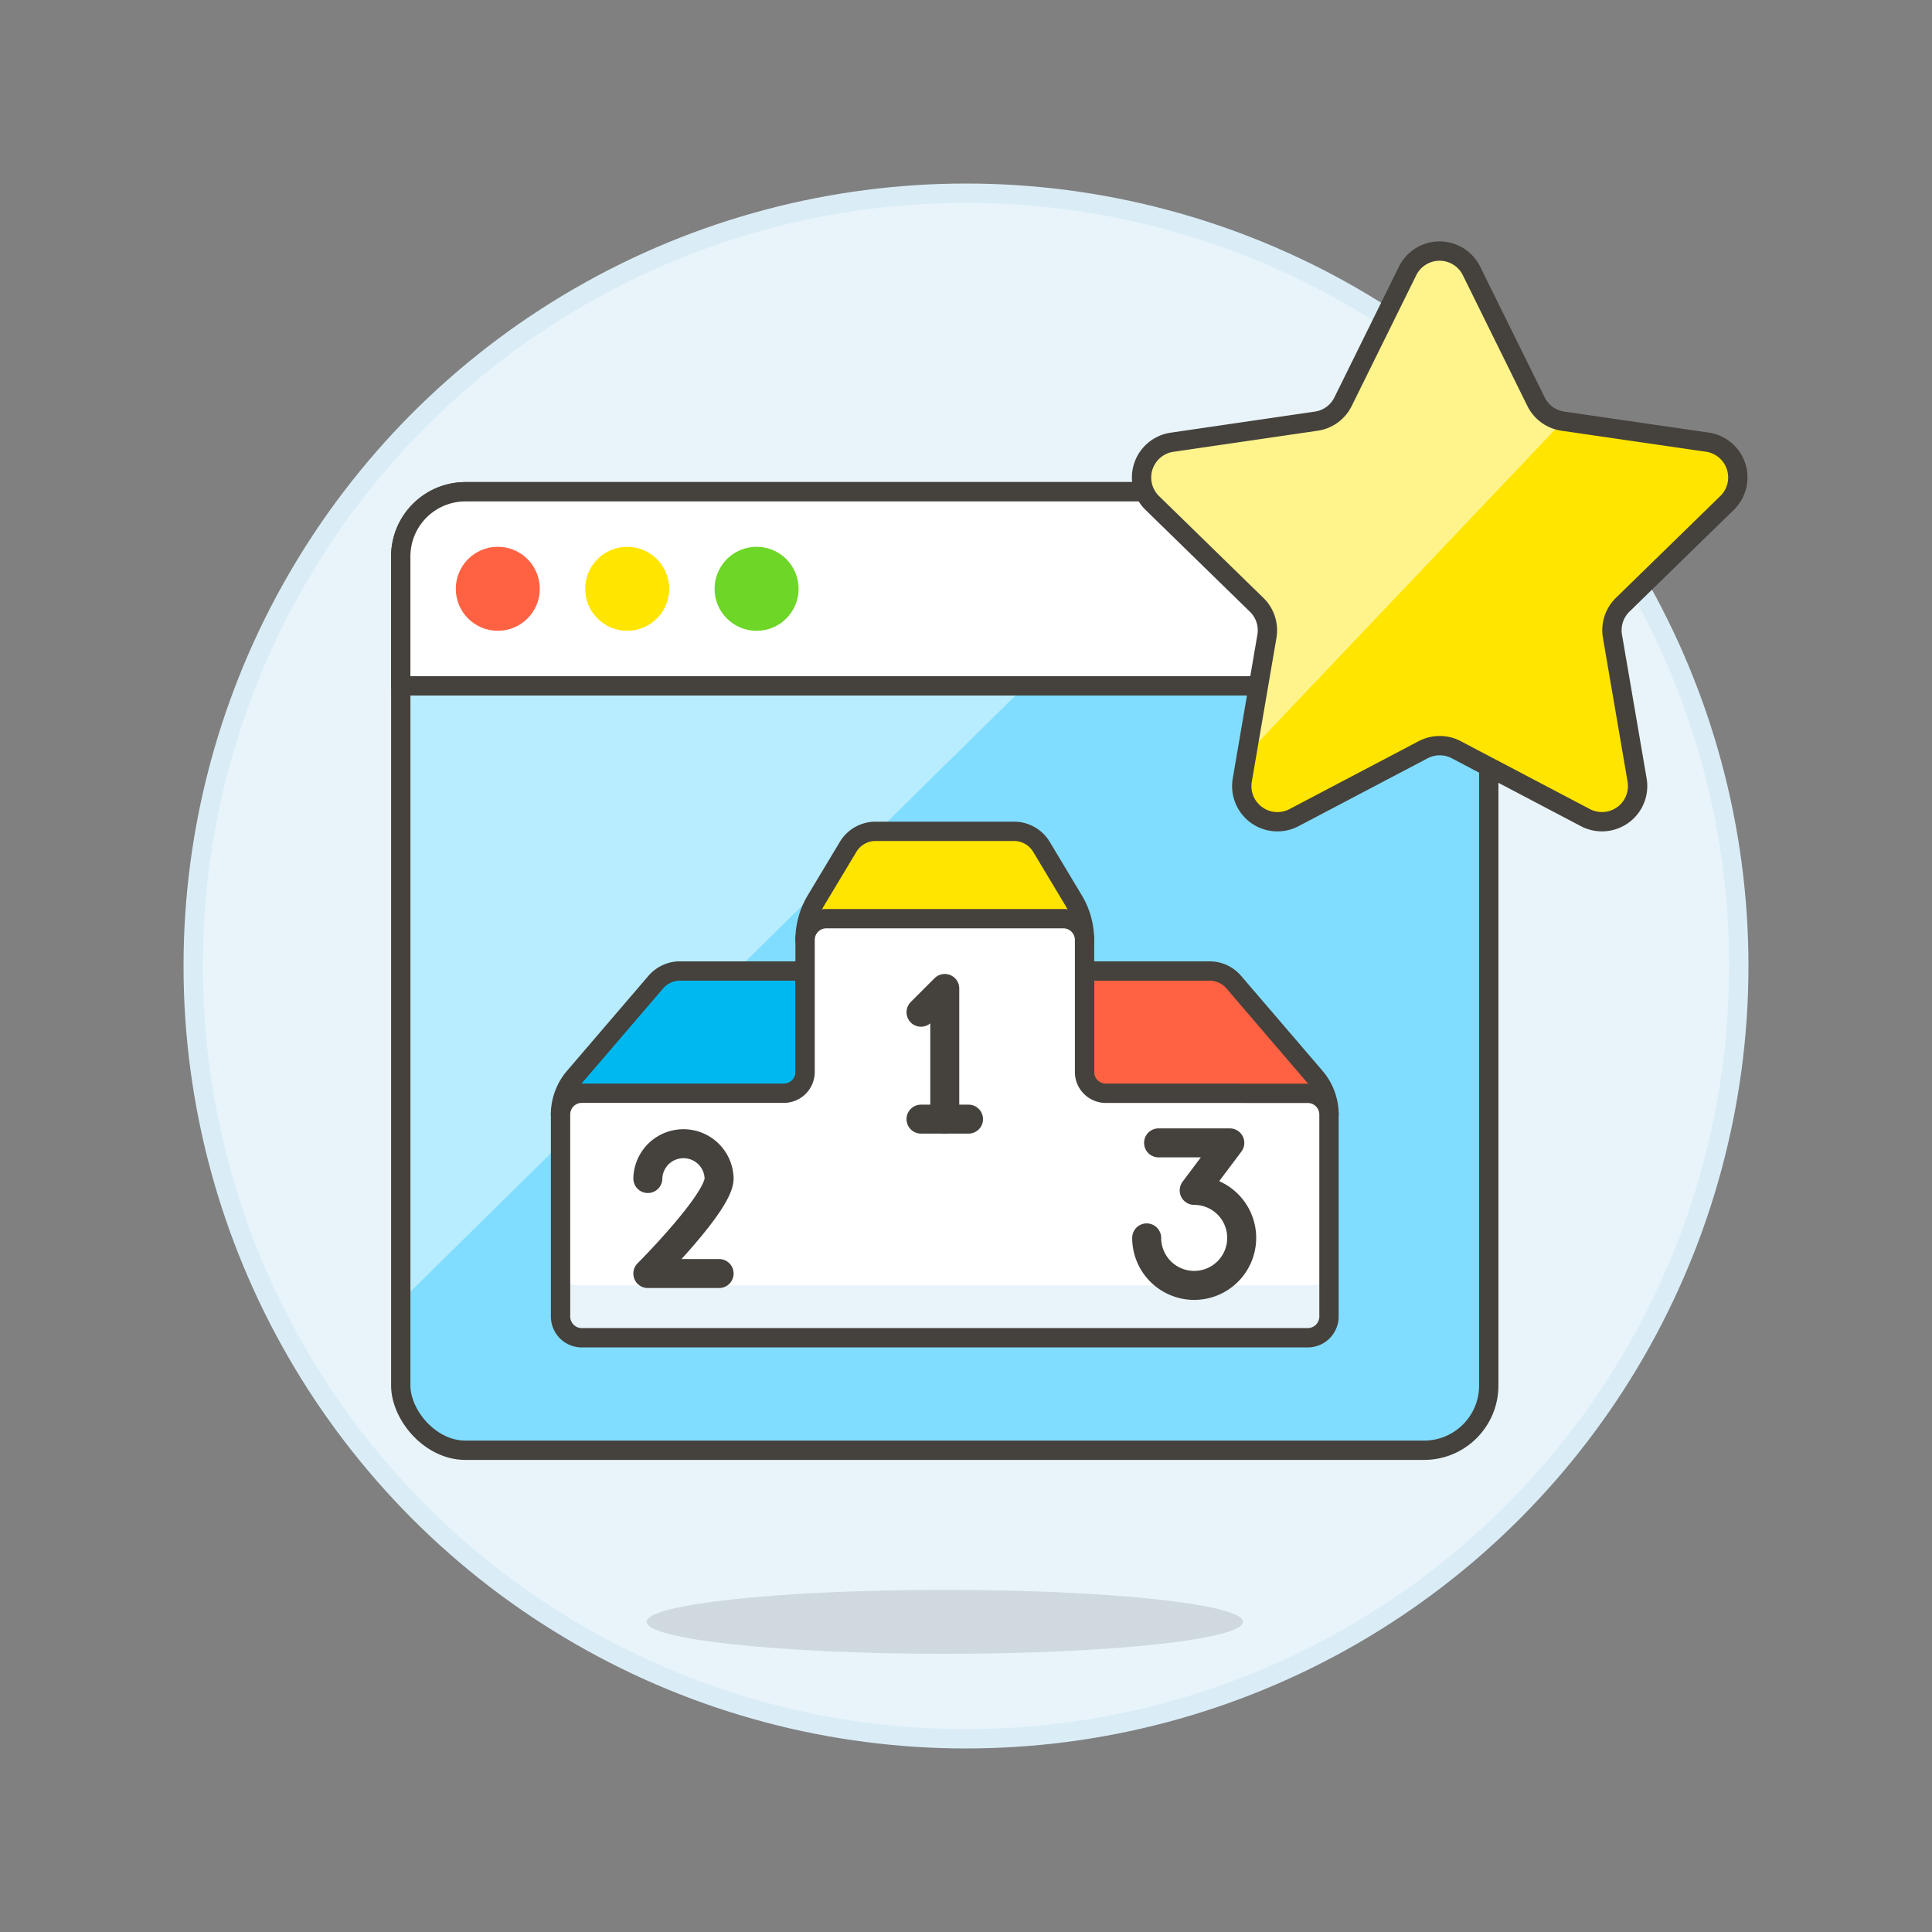 <?xml version="1.0" encoding="UTF-8"?> <svg xmlns="http://www.w3.org/2000/svg" viewBox="0 0 100 100"><rect x="0" y="0" width="100" height="100" fill="#808080" stroke="none"/><defs><style> .a, .o { fill: #e8f4fa; } .a { stroke: #daedf7; stroke-miterlimit: 10; } .b { fill: #45413c; opacity: 0.15; } .c { fill: #80ddff; } .d { fill: #b8ecff; } .e, .p { fill: none; } .e, .l, .m, .n, .p { stroke: #45413c; } .e, .g, .h, .i, .l, .m, .n, .p { stroke-linecap: round; stroke-linejoin: round; } .f { fill: #fff; } .g, .n { fill: #ff6242; } .g { stroke: #ff6242; } .h, .j, .l { fill: #ffe500; } .h { stroke: #ffe500; } .i { fill: #6dd627; stroke: #6dd627; } .k { fill: #fff48c; } .m { fill: #00b8f0; } .p { stroke-width: 1.5px; } </style></defs><title>browser-podium--rewards-podium-browser-WEB-APP-star-COMPETITION-RACE-WINNER-CHAMPION</title><g><circle class="a" cx="50" cy="50" r="40"></circle><g><path class="b" d="M64.336,83.946c0-.913-6.91-1.654-15.435-1.654s-15.435.741-15.435,1.654S40.377,85.6,48.9,85.6,64.336,84.86,64.336,83.946Z"></path><g><g><rect class="c" x="20.743" y="25.453" width="56.315" height="49.612" rx="3.349" ry="3.349"></rect><path class="d" d="M20.743,67.348V28.8a3.349,3.349,0,0,1,3.349-3.349H63.268Z"></path><rect class="e" x="20.743" y="25.453" width="56.315" height="49.612" rx="3.349" ry="3.349"></rect><path class="f" d="M73.71,25.453H24.092A3.349,3.349,0,0,0,20.743,28.8v6.7H77.059V28.8A3.349,3.349,0,0,0,73.71,25.453Z"></path><circle class="g" cx="25.766" cy="30.476" r="1.674"></circle><circle class="h" cx="32.464" cy="30.476" r="1.674"></circle><circle class="i" cx="39.161" cy="30.476" r="1.674"></circle><path class="e" d="M73.71,25.453H24.092A3.349,3.349,0,0,0,20.743,28.8v6.7H77.059V28.8A3.349,3.349,0,0,0,73.71,25.453Z"></path></g><g><path class="j" d="M76.167,14.028l3.339,6.766A1.843,1.843,0,0,0,80.9,21.8l7.468,1.086a1.844,1.844,0,0,1,1.023,3.147l-5.4,5.268a1.845,1.845,0,0,0-.53,1.633l1.275,7.439a1.845,1.845,0,0,1-2.678,1.946l-6.679-3.512a1.844,1.844,0,0,0-1.718,0l-6.68,3.512A1.845,1.845,0,0,1,64.3,40.377l1.275-7.439a1.842,1.842,0,0,0-.531-1.633l-5.4-5.268a1.845,1.845,0,0,1,1.023-3.147L68.127,21.8a1.839,1.839,0,0,0,1.39-1.01l3.34-6.766A1.845,1.845,0,0,1,76.167,14.028Z"></path><path class="k" d="M64.524,39.048l1.047-6.11a1.842,1.842,0,0,0-.531-1.633l-5.4-5.268a1.845,1.845,0,0,1,1.023-3.147L68.127,21.8a1.839,1.839,0,0,0,1.39-1.01l3.34-6.766a1.845,1.845,0,0,1,3.31,0l3.339,6.766A1.843,1.843,0,0,0,80.9,21.8Z"></path><path class="e" d="M76.167,14.028l3.339,6.766A1.843,1.843,0,0,0,80.9,21.8l7.468,1.086a1.844,1.844,0,0,1,1.023,3.147l-5.4,5.268a1.845,1.845,0,0,0-.53,1.633l1.275,7.439a1.845,1.845,0,0,1-2.678,1.946l-6.679-3.512a1.844,1.844,0,0,0-1.718,0l-6.68,3.512A1.845,1.845,0,0,1,64.3,40.377l1.275-7.439a1.842,1.842,0,0,0-.531-1.633l-5.4-5.268a1.845,1.845,0,0,1,1.023-3.147L68.127,21.8a1.839,1.839,0,0,0,1.39-1.01l3.34-6.766A1.845,1.845,0,0,1,76.167,14.028Z"></path></g><g><path class="l" d="M41.669,48.65a3.979,3.979,0,0,1,.567-2.048L43.9,43.83a1.654,1.654,0,0,1,1.418-.8h7.168a1.654,1.654,0,0,1,1.418.8L55.566,46.6a3.979,3.979,0,0,1,.567,2.048Z"></path><path class="m" d="M29.012,57.69a2.983,2.983,0,0,1,.717-1.94l4.212-4.913a1.653,1.653,0,0,1,1.256-.578h6.472V57.69Z"></path><path class="n" d="M68.79,57.69a2.983,2.983,0,0,0-.717-1.94l-4.212-4.913a1.653,1.653,0,0,0-1.256-.578H56.133V57.69Z"></path><path class="f" d="M57.236,56.588a1.1,1.1,0,0,1-1.1-1.1V48.65a1.1,1.1,0,0,0-1.1-1.1H42.771a1.1,1.1,0,0,0-1.1,1.1v6.835a1.1,1.1,0,0,1-1.1,1.1H30.114a1.1,1.1,0,0,0-1.1,1.1V68.142a1.1,1.1,0,0,0,1.1,1.1H67.688a1.1,1.1,0,0,0,1.1-1.1V57.69a1.1,1.1,0,0,0-1.1-1.1Z"></path><path class="o" d="M68.79,65.628a.9.9,0,0,1-.9.9H29.916a.9.9,0,0,1-.9-.9v2.514a1.1,1.1,0,0,0,1.1,1.1H67.688a1.1,1.1,0,0,0,1.1-1.1Z"></path><path class="e" d="M57.236,56.588a1.1,1.1,0,0,1-1.1-1.1V48.65a1.1,1.1,0,0,0-1.1-1.1H42.771a1.1,1.1,0,0,0-1.1,1.1v6.835a1.1,1.1,0,0,1-1.1,1.1H30.114a1.1,1.1,0,0,0-1.1,1.1V68.142a1.1,1.1,0,0,0,1.1,1.1H67.688a1.1,1.1,0,0,0,1.1-1.1V57.69a1.1,1.1,0,0,0-1.1-1.1Z"></path><polyline class="p" points="47.671 52.393 48.901 51.163 48.901 57.926"></polyline><line class="p" x1="47.671" y1="57.926" x2="50.131" y2="57.926"></line><path class="p" d="M33.532,61a1.845,1.845,0,0,1,3.689,0c0,1.23-3.689,4.918-3.689,4.918h3.689"></path><path class="p" d="M59.967,59.155h3.688l-1.844,2.459a2.459,2.459,0,1,1-2.459,2.459"></path></g></g></g></g></svg> 